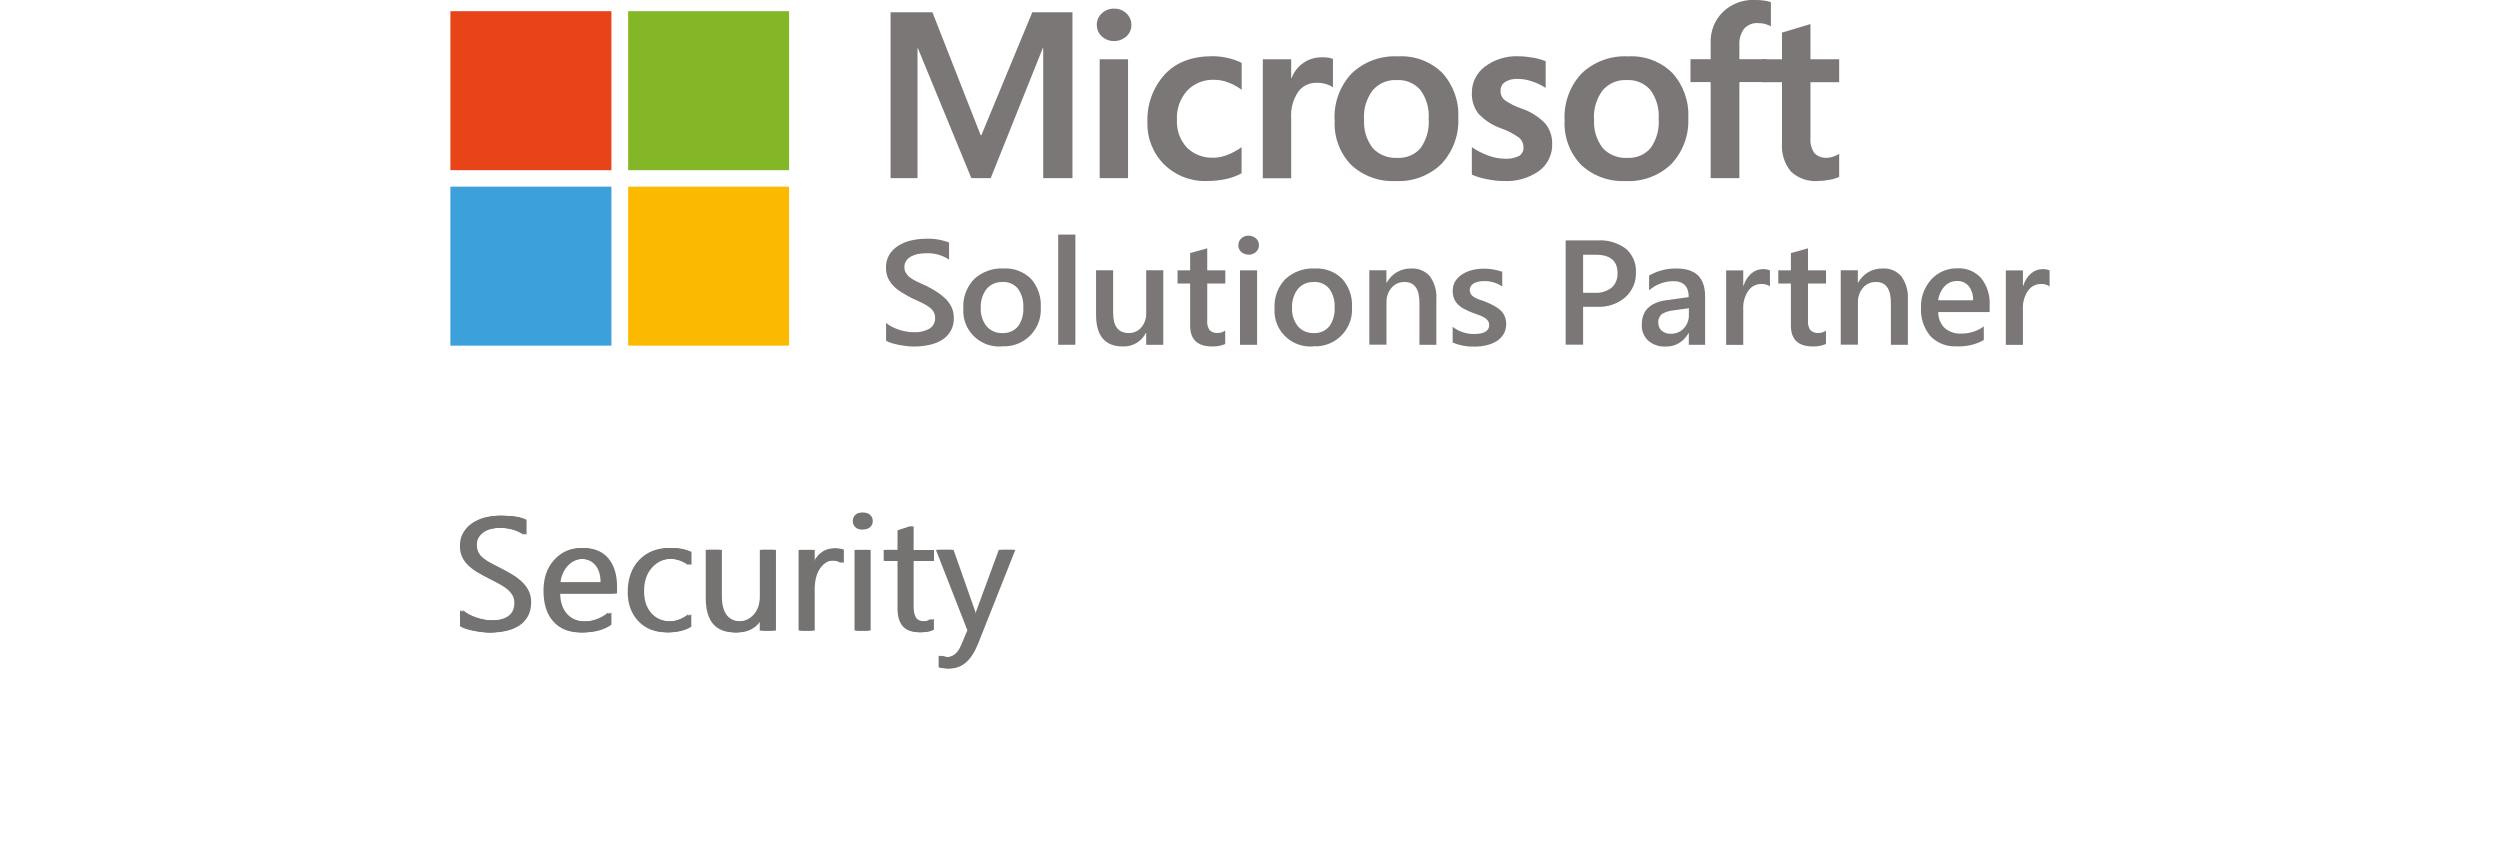 <?xml version="1.0" encoding="UTF-8"?>
<svg id="Ebene_5" data-name="Ebene 5" xmlns="http://www.w3.org/2000/svg" xmlns:xlink="http://www.w3.org/1999/xlink" viewBox="0 0 283.81 96.06">
  <defs>
    <style>
      .cls-1 {
        fill: #e74518;
      }

      .cls-2 {
        fill: #fbb900;
      }

      .cls-3 {
        fill: #3ca0da;
      }

      .cls-4 {
        fill: none;
      }

      .cls-5 {
        clip-path: url(#clippath-1);
      }

      .cls-6 {
        fill: #84b727;
      }

      .cls-7 {
        fill: #757372;
      }

      .cls-8 {
        clip-path: url(#clippath);
      }

      .cls-9 {
        fill: #7a7776;
      }
    </style>
    <clipPath id="clippath">
      <rect class="cls-4" x="51.13" width="181.54" height="39.35"/>
    </clipPath>
    <clipPath id="clippath-1">
      <rect class="cls-4" x="51.13" width="181.54" height="39.35"/>
    </clipPath>
  </defs>
  <g id="Ebene_1-2" data-name="Ebene 1-2">
    <polyline class="cls-9" points="121.75 1.39 121.75 20.22 118.43 20.22 118.43 5.47 118.38 5.47 112.47 20.22 110.27 20.22 104.2 5.47 104.16 5.47 104.16 20.22 101.1 20.22 101.1 1.39 105.85 1.39 111.33 15.35 111.41 15.35 117.19 1.39 121.75 1.39"/>
    <path class="cls-9" d="M128.06,20.22h-3.22V6.73h3.22v13.5M124.51,2.83c0-.51.2-.99.58-1.32.37-.35.87-.54,1.38-.53.52-.01,1.03.18,1.41.54.36.34.56.81.56,1.31,0,.5-.2.97-.57,1.3-.38.35-.88.53-1.4.53-.51.01-1.01-.18-1.39-.53-.37-.33-.57-.8-.56-1.29"/>
    <path class="cls-9" d="M137.77,17.91c.54-.01,1.08-.13,1.58-.33.57-.22,1.1-.51,1.6-.87v2.96c-.55.3-1.14.52-1.75.65-.7.15-1.43.23-2.15.23-1.82.07-3.6-.61-4.9-1.89-1.27-1.27-1.95-3.02-1.89-4.81-.07-1.97.62-3.89,1.93-5.36,1.29-1.41,3.11-2.11,5.47-2.11.62,0,1.23.08,1.83.23.51.11,1.01.3,1.47.53v3.05c-.47-.34-.98-.63-1.52-.83-.51-.2-1.05-.3-1.59-.3-1.15-.05-2.27.39-3.07,1.22-.81.9-1.23,2.08-1.17,3.29-.07,1.18.34,2.32,1.13,3.19.82.79,1.92,1.2,3.05,1.14"/>
    <path class="cls-9" d="M150.11,6.5c.23,0,.46.01.69.05.18.03.35.07.52.13v3.22c-.23-.15-.48-.27-.74-.34-.38-.12-.78-.18-1.18-.16-.79,0-1.53.36-2,.99-.61.89-.9,1.96-.82,3.03v6.82h-3.22V6.73h3.22v2.13h.05c.26-.7.72-1.29,1.33-1.72.63-.43,1.38-.65,2.14-.63"/>
    <path class="cls-9" d="M154.86,13.57c-.08,1.16.27,2.31.97,3.23.71.77,1.73,1.18,2.78,1.12,1.02.06,2.01-.34,2.67-1.12.68-.96,1-2.13.91-3.31.08-1.18-.25-2.34-.95-3.29-.68-.76-1.65-1.17-2.67-1.11-1.05-.06-2.05.37-2.74,1.16-.71.96-1.06,2.13-.98,3.31M151.51,13.67c-.11-1.96.58-3.87,1.91-5.31,1.42-1.37,3.35-2.07,5.32-1.96,1.86-.11,3.68.58,5.01,1.89,1.25,1.39,1.9,3.22,1.8,5.09.1,1.93-.6,3.81-1.91,5.23-1.39,1.34-3.28,2.05-5.21,1.94-1.86.1-3.69-.57-5.05-1.84-1.29-1.35-1.97-3.17-1.86-5.04"/>
    <path class="cls-9" d="M170.34,10.27c-.02.4.14.8.44,1.07.6.42,1.25.75,1.94.98,1.03.34,1.96.93,2.71,1.71.53.65.8,1.47.78,2.31.04,1.2-.52,2.34-1.48,3.06-1.17.82-2.58,1.23-4.01,1.15-.63,0-1.26-.08-1.88-.2-.6-.11-1.19-.28-1.75-.52v-3.12c.58.4,1.22.72,1.89.96.58.22,1.21.34,1.84.35.56.04,1.1-.07,1.61-.3.35-.21.56-.61.52-1.01,0-.44-.2-.84-.54-1.11-.63-.44-1.32-.8-2.04-1.04-.96-.34-1.83-.91-2.53-1.65-.51-.67-.78-1.49-.75-2.34-.02-1.18.53-2.29,1.47-3,1.1-.82,2.44-1.24,3.81-1.18.54,0,1.08.06,1.61.15.51.08,1.01.22,1.49.41v3.03c-.46-.3-.96-.54-1.49-.72-.54-.2-1.11-.3-1.69-.3-.5-.03-1,.09-1.43.35-.33.21-.52.58-.51.97"/>
    <g class="cls-8">
      <g>
        <path class="cls-9" d="M180.97,13.57c-.08,1.16.27,2.31.97,3.23.71.77,1.73,1.18,2.78,1.12,1.02.06,2.01-.34,2.67-1.12.68-.96,1-2.13.91-3.31.08-1.18-.25-2.34-.95-3.29-.68-.76-1.65-1.17-2.67-1.11-1.05-.06-2.05.37-2.74,1.16-.71.96-1.06,2.13-.98,3.31M177.62,13.67c-.11-1.96.58-3.87,1.91-5.31,1.42-1.37,3.35-2.07,5.32-1.96,1.86-.11,3.68.58,5.01,1.89,1.25,1.39,1.9,3.22,1.8,5.09.1,1.93-.59,3.81-1.91,5.23-1.39,1.34-3.28,2.05-5.21,1.94-1.86.1-3.69-.57-5.05-1.84-1.29-1.35-1.97-3.17-1.87-5.04"/>
        <path class="cls-9" d="M199.21,0c.34,0,.69.01,1.03.06.27.04.53.09.8.18v2.74c-.18-.09-.37-.17-.56-.23-.3-.09-.61-.13-.91-.13-.58-.04-1.15.19-1.56.63-.4.53-.59,1.18-.55,1.84v1.63h3.05v2.6h-3.05v10.9h-3.26v-10.9h-2.29v-2.6h2.29v-1.88c-.04-1.31.46-2.58,1.4-3.49.96-.92,2.27-1.41,3.6-1.36"/>
      </g>
    </g>
    <path class="cls-9" d="M207.43,17.91c.23,0,.46-.05.68-.13.24-.08.47-.18.68-.32v2.62c-.32.15-.67.26-1.02.32-.46.09-.93.14-1.4.15-1.12.08-2.23-.3-3.05-1.07-.75-.9-1.11-2.06-1.02-3.22v-6.93h-2.24v-2.6h2.24v-3.03l3.23-.97v4h3.26v2.6h-3.26v6.31c-.06.62.11,1.25.46,1.76.39.37.91.56,1.44.51"/>
    <g class="cls-5">
      <g>
        <path class="cls-9" d="M100.59,38.67v-2.02c.2.18.42.32.65.44.26.13.53.25.81.34s.56.16.85.21c.26.05.52.07.79.07.65.04,1.29-.1,1.86-.42.4-.26.63-.72.61-1.2,0-.26-.06-.51-.2-.73-.15-.23-.34-.42-.57-.56-.27-.19-.56-.35-.87-.49-.33-.15-.69-.32-1.06-.49-.41-.22-.79-.43-1.14-.65-.33-.2-.64-.45-.91-.73-.25-.26-.46-.57-.61-.9-.15-.37-.23-.77-.22-1.18-.01-.51.12-1.01.38-1.45.25-.41.6-.75,1.01-1.01.44-.27.91-.48,1.41-.59.53-.13,1.08-.2,1.62-.2.94-.06,1.86.09,2.74.42v1.94c-.77-.51-1.7-.77-2.62-.72-.3,0-.59.03-.88.08-.27.05-.54.14-.79.27-.22.12-.42.28-.56.49-.15.21-.23.46-.22.72,0,.24.05.48.17.68.13.2.29.39.49.53.25.18.51.34.79.46.31.15.67.32,1.08.49.42.22.81.44,1.18.68.35.23.68.49.98.78.27.27.5.6.67.95.17.37.25.78.25,1.19.05,1.03-.47,2-1.36,2.53-.44.27-.93.46-1.44.56-.56.12-1.14.18-1.72.18-.2,0-.44-.01-.74-.04-.3-.03-.59-.08-.9-.13-.3-.06-.58-.13-.87-.21-.23-.06-.45-.16-.66-.28"/>
        <path class="cls-9" d="M113.79,32.02c-.69-.03-1.35.26-1.79.78-.47.62-.7,1.39-.66,2.16-.04.75.2,1.5.67,2.09.45.51,1.1.79,1.79.76.67.04,1.32-.24,1.76-.75.44-.62.66-1.37.61-2.14.05-.77-.17-1.53-.61-2.15-.44-.52-1.08-.8-1.76-.76M113.7,39.33c-2.24.15-4.19-1.53-4.34-3.78-.01-.18-.01-.37,0-.54-.07-1.23.37-2.43,1.23-3.33.9-.83,2.1-1.26,3.32-1.2,1.16-.07,2.29.35,3.12,1.16.79.89,1.19,2.05,1.12,3.22.16,2.3-1.57,4.29-3.87,4.45-.2.01-.39.01-.58,0"/>
        <polyline class="cls-9" points="120.13 26.63 122.08 26.63 122.08 39.14 120.13 39.14 120.13 26.63"/>
        <path class="cls-9" d="M132.06,39.14h-1.94v-1.34h-.04c-.5.99-1.53,1.58-2.62,1.53-2.02,0-3.03-1.2-3.03-3.6v-5.05h1.94v4.85c0,1.52.59,2.28,1.78,2.28.54.01,1.06-.22,1.41-.63.39-.46.58-1.04.56-1.64v-4.86h1.94v8.45"/>
        <path class="cls-9" d="M139.1,39.05c-.47.2-.99.3-1.5.28-1.66,0-2.49-.79-2.49-2.36v-4.78h-1.43v-1.5h1.43v-1.96l1.94-.54v2.5h2.05v1.5h-2.05v4.22c-.04.38.06.76.27,1.07.25.24.58.35.92.32.31,0,.61-.09.85-.28v1.52"/>
        <path class="cls-9" d="M142.71,39.14h-1.94v-8.45h1.94v8.45M141.74,28.91c-.3,0-.59-.11-.82-.3-.23-.2-.34-.48-.34-.77,0-.3.12-.58.34-.78.22-.2.51-.32.82-.31.31,0,.61.11.84.31.23.2.35.49.34.78,0,.3-.12.57-.34.76-.23.21-.53.32-.84.32"/>
        <path class="cls-9" d="M149.13,32.02c-.69-.03-1.35.26-1.79.78-.47.62-.7,1.39-.66,2.16-.04.75.2,1.5.67,2.09.45.51,1.11.79,1.79.76.68.04,1.32-.24,1.76-.75.44-.62.66-1.37.61-2.14.05-.77-.17-1.53-.61-2.15-.44-.52-1.08-.8-1.76-.76M149.03,39.33c-2.24.15-4.19-1.53-4.34-3.78-.01-.18-.01-.37,0-.54-.07-1.23.37-2.43,1.23-3.33.9-.83,2.1-1.26,3.32-1.2,1.16-.07,2.29.35,3.12,1.16.79.89,1.19,2.05,1.12,3.22.16,2.3-1.57,4.29-3.87,4.45-.2.01-.39.01-.58,0"/>
        <path class="cls-9" d="M163.08,39.14h-1.94v-4.76c0-1.58-.56-2.37-1.7-2.37-.56-.01-1.1.23-1.46.65-.39.46-.6,1.05-.58,1.65v4.82h-1.95v-8.45h1.94v1.4h.04c.55-1.01,1.63-1.63,2.77-1.6.81-.05,1.6.28,2.13.89.53.75.8,1.67.73,2.59v5.16"/>
        <path class="cls-9" d="M164.91,38.87v-1.77c.69.53,1.53.82,2.4.82,1.17,0,1.75-.34,1.75-1.02,0-.18-.05-.35-.15-.49-.11-.15-.25-.27-.41-.36-.19-.11-.39-.21-.6-.28-.23-.08-.49-.18-.77-.28-.32-.13-.64-.27-.95-.44-.26-.13-.5-.32-.7-.52-.18-.19-.33-.42-.42-.66-.1-.27-.15-.57-.14-.87,0-.38.09-.75.29-1.08.2-.32.47-.58.79-.78.34-.22.72-.38,1.12-.48.42-.11.86-.16,1.29-.16.72-.01,1.44.11,2.13.35v1.67c-.61-.41-1.34-.63-2.08-.61-.23,0-.44.02-.66.07-.18.04-.35.11-.51.2-.13.08-.25.19-.32.32-.08.12-.12.26-.12.41,0,.16.04.32.12.46.08.13.2.25.34.34.18.11.36.2.55.27.22.08.46.17.74.26.34.13.67.29.99.46.27.14.52.32.75.52.2.19.37.42.48.68.12.29.18.61.17.91,0,.39-.1.79-.3,1.13-.2.32-.48.59-.8.8-.36.22-.75.37-1.16.46-.45.11-.91.15-1.38.15-.84.02-1.66-.14-2.43-.46"/>
        <path class="cls-9" d="M179.72,28.92v4.32h1.29c.7.05,1.39-.16,1.95-.58.46-.42.7-1.03.67-1.65,0-1.39-.82-2.09-2.46-2.09h-1.45M179.72,34.84v4.29h-1.98v-11.84h3.64c1.15-.07,2.28.27,3.2.95.77.67,1.19,1.65,1.14,2.67.04,1.07-.4,2.1-1.19,2.82-.89.77-2.04,1.16-3.21,1.1h-1.6"/>
        <path class="cls-9" d="M191.73,34.99l-1.79.25c-.44.04-.87.17-1.26.4-.3.25-.46.63-.42,1.03,0,.34.13.66.39.88.3.24.66.36,1.04.34.56.01,1.09-.21,1.46-.61.39-.42.6-.98.58-1.55v-.73M193.6,39.14h-1.88v-1.32h-.04c-.51.96-1.51,1.56-2.6,1.52-.72.04-1.43-.2-1.98-.68-.49-.46-.75-1.12-.72-1.79,0-1.6.93-2.53,2.79-2.79l2.54-.35c0-1.2-.58-1.81-1.74-1.81-1.01,0-2,.37-2.76,1.04v-1.68c.95-.54,2.03-.82,3.12-.8,2.16,0,3.24,1.05,3.24,3.15v5.5"/>
        <path class="cls-9" d="M200.93,32.51c-.3-.2-.65-.3-1.01-.27-.58,0-1.12.29-1.44.77-.42.61-.62,1.34-.58,2.09v4.05h-1.94v-8.45h1.94v1.74h.04c.15-.53.46-1.02.87-1.39.37-.32.83-.5,1.32-.5.27-.01.55.04.8.15v1.82"/>
        <path class="cls-9" d="M207.3,39.05c-.47.2-.99.3-1.5.28-1.66,0-2.49-.79-2.49-2.36v-4.78h-1.43v-1.5h1.43v-1.96l1.94-.54v2.5h2.05v1.5h-2.05v4.22c-.04.38.06.76.27,1.07.25.24.58.35.92.32.31,0,.61-.09.85-.28v1.52"/>
        <path class="cls-9" d="M216.6,39.14h-1.94v-4.76c0-1.58-.56-2.37-1.7-2.37-.56-.01-1.1.23-1.46.65-.39.46-.6,1.05-.58,1.65v4.82h-1.95v-8.45h1.94v1.4h.04c.55-1.01,1.62-1.63,2.77-1.6.81-.05,1.6.28,2.13.89.53.75.8,1.67.74,2.59v5.16"/>
        <path class="cls-9" d="M223.99,34.08c.03-.58-.15-1.15-.49-1.6-.33-.39-.82-.6-1.34-.58-.53,0-1.05.21-1.41.61-.4.44-.65.99-.72,1.58h3.96M225.87,35.43h-5.83c-.02.68.25,1.34.73,1.81.53.45,1.22.68,1.92.63.9,0,1.79-.28,2.52-.81v1.54c-.94.53-2.01.77-3.09.72-1.1.06-2.19-.36-2.96-1.15-.76-.9-1.15-2.06-1.08-3.24-.05-1.19.38-2.34,1.18-3.22.75-.82,1.82-1.27,2.93-1.25,1.03-.06,2.03.35,2.72,1.11.69.88,1.03,1.98.96,3.1v.73"/>
      </g>
    </g>
    <path class="cls-9" d="M232.68,32.51c-.3-.2-.65-.3-1.01-.27-.58,0-1.11.29-1.44.77-.42.61-.62,1.34-.58,2.09v4.05h-1.94v-8.45h1.94v1.74h.04c.15-.53.46-1.02.87-1.39.37-.32.83-.5,1.32-.5.27-.01.56.04.8.15v1.82"/>
    <polyline class="cls-1" points="51.13 1.27 69.41 1.27 69.41 19.32 51.13 19.32 51.13 1.27"/>
    <polyline class="cls-6" points="71.31 1.27 89.58 1.27 89.58 19.32 71.31 19.32 71.31 1.27"/>
    <polyline class="cls-3" points="51.13 21.19 69.41 21.19 69.41 39.24 51.13 39.24 51.13 21.19"/>
    <polyline class="cls-2" points="71.31 21.19 89.58 21.19 89.58 39.24 71.31 39.24 71.31 21.19"/>
    <path class="cls-7" d="M52.22,71.05v-1.77c.2.18.44.34.72.49.28.14.58.26.89.36.31.1.63.18.94.23s.61.08.87.08c.92,0,1.61-.17,2.07-.51.46-.34.68-.84.68-1.48,0-.34-.08-.65-.23-.9-.15-.25-.36-.49-.63-.7s-.58-.42-.95-.61c-.37-.2-.76-.39-1.18-.61-.44-.23-.87-.46-1.25-.69s-.72-.49-1.01-.77c-.29-.28-.51-.6-.68-.95s-.25-.77-.25-1.25c0-.58.13-1.09.39-1.52s.59-.79,1.01-1.07c.42-.28.89-.49,1.42-.63.53-.13,1.08-.2,1.63-.2,1.26,0,2.18.15,2.76.46v1.69c-.75-.52-1.72-.79-2.91-.79-.33,0-.65.04-.99.11s-.62.18-.87.34c-.25.15-.46.35-.63.6s-.24.54-.24.89c0,.33.06.61.18.85s.3.46.54.65.53.39.87.57.74.39,1.18.61c.46.23.89.46,1.3.72.41.25.77.53,1.08.83s.56.64.74,1.01.27.8.27,1.27c0,.63-.13,1.17-.37,1.6-.25.44-.58.8-1,1.07-.42.27-.9.47-1.45.59s-1.13.18-1.73.18c-.2,0-.45-.01-.75-.05-.3-.04-.6-.08-.91-.14s-.61-.14-.88-.23c-.27-.09-.5-.2-.67-.31"/>
    <path class="cls-7" d="M69.68,67.37h-6.46c.02,1.02.3,1.8.82,2.36s1.25.83,2.16.83c1.03,0,1.98-.34,2.84-1.02v1.38c-.8.58-1.86.87-3.19.87s-2.31-.42-3.05-1.25-1.1-2-1.1-3.5c0-1.42.4-2.58,1.21-3.48.81-.89,1.81-1.34,3-1.34s2.13.39,2.78,1.16.99,1.85.99,3.22v.77h0M68.18,66.12c0-.84-.21-1.51-.61-1.98-.4-.47-.96-.7-1.67-.7s-1.28.25-1.76.74-.78,1.14-.89,1.94h4.94"/>
    <path class="cls-7" d="M78.12,71.15c-.7.42-1.53.63-2.5.63-1.3,0-2.36-.42-3.16-1.27s-1.2-1.95-1.2-3.3c0-1.51.43-2.72,1.29-3.63s2.01-1.37,3.45-1.37c.8,0,1.51.15,2.13.44v1.5c-.68-.48-1.41-.72-2.18-.72-.94,0-1.7.34-2.3,1.01-.6.67-.9,1.55-.9,2.64s.28,1.92.84,2.54,1.32.93,2.27.93c.8,0,1.55-.27,2.25-.8v1.39"/>
    <path class="cls-7" d="M87.71,71.58h-1.46v-1.45h-.04c-.61,1.1-1.55,1.66-2.82,1.66-2.18,0-3.27-1.3-3.27-3.9v-5.47h1.46v5.24c0,1.93.74,2.89,2.22,2.89.72,0,1.3-.26,1.77-.79s.69-1.22.69-2.07v-5.27h1.46v9.15"/>
    <path class="cls-7" d="M95.42,63.91c-.25-.2-.63-.3-1.1-.3-.63,0-1.15.3-1.57.89s-.63,1.39-.63,2.41v4.67h-1.46v-9.15h1.46v1.89h.04c.21-.64.53-1.15.96-1.51s.91-.54,1.44-.54c.38,0,.68.04.87.13v1.52"/>
    <path class="cls-7" d="M97.75,60.1c-.26,0-.49-.09-.67-.27-.18-.18-.27-.41-.27-.68s.09-.5.27-.68.41-.27.67-.27.49.09.68.27c.19.18.28.41.28.68s-.09.49-.28.67c-.19.18-.42.27-.68.27h0M98.47,71.58h-1.46v-9.15h1.46v9.15"/>
    <path class="cls-7" d="M105.67,71.48c-.34.19-.8.29-1.37.29-1.6,0-2.41-.89-2.41-2.68v-5.41h-1.57v-1.25h1.57v-2.23l1.46-.47v2.71h2.31v1.25h-2.31v5.16c0,.61.11,1.05.31,1.32.21.26.56.39,1.03.39.37,0,.69-.1.96-.3v1.25"/>
    <path class="cls-7" d="M114.89,62.43l-4.21,10.61c-.75,1.89-1.8,2.84-3.16,2.84-.38,0-.7-.04-.96-.12v-1.32c.32.11.61.16.87.16.74,0,1.29-.44,1.66-1.32l.73-1.73-3.57-9.13h1.63l2.48,7.04c.03.09.09.32.19.7h.06c.03-.14.09-.37.18-.68l2.6-7.06h1.52"/>
    <path class="cls-7" d="M52.4,71.05v-1.77c.2.18.44.34.72.49.28.14.58.26.89.36s.63.18.94.23.61.08.87.08c.92,0,1.61-.17,2.07-.51.46-.34.68-.84.68-1.48,0-.34-.08-.65-.23-.9-.15-.25-.36-.49-.63-.7s-.58-.42-.95-.61c-.37-.2-.76-.39-1.18-.61-.44-.23-.87-.46-1.25-.69s-.72-.49-1.01-.77c-.29-.28-.51-.6-.68-.95s-.25-.77-.25-1.25c0-.58.13-1.09.39-1.52s.59-.79,1.01-1.07c.42-.28.89-.49,1.42-.63.53-.13,1.08-.2,1.63-.2,1.26,0,2.18.15,2.76.46v1.69c-.75-.52-1.72-.79-2.91-.79-.33,0-.65.04-.99.11s-.62.18-.87.34c-.25.15-.46.35-.63.6s-.24.54-.24.89c0,.33.06.61.18.85.12.24.3.46.54.65s.53.39.87.57.74.39,1.18.61c.46.23.89.46,1.3.72.41.25.77.53,1.08.83s.56.64.74,1.01.27.8.27,1.27c0,.63-.13,1.17-.37,1.6-.25.44-.58.8-1,1.07-.42.27-.9.47-1.45.59s-1.13.18-1.73.18c-.2,0-.45-.01-.75-.05-.3-.04-.6-.08-.91-.14s-.61-.14-.88-.23c-.27-.09-.5-.2-.67-.31"/>
    <path class="cls-7" d="M69.87,67.37h-6.46c.02,1.02.3,1.8.82,2.36s1.25.83,2.16.83c1.03,0,1.98-.34,2.84-1.02v1.38c-.8.58-1.86.87-3.19.87s-2.31-.42-3.05-1.25c-.74-.83-1.1-2-1.1-3.5,0-1.42.4-2.58,1.21-3.48.81-.89,1.81-1.34,3-1.34s2.13.39,2.78,1.16.99,1.85.99,3.22v.77h0M68.37,66.12c0-.84-.21-1.51-.61-1.98-.4-.47-.96-.7-1.67-.7s-1.28.25-1.76.74-.78,1.14-.89,1.94h4.94"/>
    <path class="cls-7" d="M78.3,71.15c-.7.42-1.53.63-2.5.63-1.3,0-2.36-.42-3.16-1.27s-1.2-1.95-1.2-3.3c0-1.51.43-2.72,1.29-3.63s2.01-1.37,3.45-1.37c.8,0,1.51.15,2.13.44v1.5c-.68-.48-1.41-.72-2.18-.72-.94,0-1.7.34-2.3,1.01-.6.67-.9,1.55-.9,2.64s.28,1.92.84,2.54,1.32.93,2.27.93c.8,0,1.55-.27,2.25-.8v1.39"/>
    <path class="cls-7" d="M87.89,71.58h-1.46v-1.45h-.04c-.61,1.1-1.55,1.66-2.82,1.66-2.18,0-3.27-1.3-3.27-3.9v-5.47h1.46v5.24c0,1.93.74,2.89,2.22,2.89.72,0,1.3-.26,1.77-.79s.69-1.22.69-2.07v-5.27h1.46v9.15"/>
    <path class="cls-7" d="M95.61,63.91c-.25-.2-.63-.3-1.1-.3-.63,0-1.15.3-1.57.89s-.63,1.39-.63,2.41v4.67h-1.46v-9.15h1.46v1.89h.04c.21-.64.53-1.15.96-1.51s.91-.54,1.44-.54c.38,0,.68.04.87.13v1.52"/>
    <path class="cls-7" d="M97.93,60.1c-.26,0-.49-.09-.67-.27-.18-.18-.27-.41-.27-.68s.09-.5.27-.68.41-.27.67-.27.49.09.68.27c.19.18.28.41.28.68s-.09.49-.28.67c-.19.18-.42.27-.68.27h0M98.65,71.58h-1.46v-9.15h1.46v9.15"/>
    <path class="cls-7" d="M105.86,71.48c-.34.19-.8.29-1.37.29-1.6,0-2.41-.89-2.41-2.68v-5.41h-1.57v-1.25h1.57v-2.23l1.46-.47v2.71h2.31v1.25h-2.31v5.16c0,.61.11,1.05.31,1.32.21.26.56.39,1.03.39.37,0,.69-.1.96-.3v1.25"/>
    <path class="cls-7" d="M115.08,62.43l-4.21,10.61c-.75,1.89-1.8,2.84-3.16,2.84-.38,0-.7-.04-.96-.12v-1.32c.32.11.61.16.87.16.74,0,1.29-.44,1.66-1.32l.73-1.73-3.57-9.13h1.63l2.48,7.04c.03.09.09.32.19.7h.06c.03-.14.09-.37.18-.68l2.6-7.06h1.52"/>
    <path class="cls-7" d="M52.58,71.05v-1.77c.2.18.44.34.72.49.28.14.58.26.89.36.31.1.63.18.94.23.32.06.61.08.87.08.92,0,1.61-.17,2.07-.51.46-.34.68-.84.68-1.48,0-.34-.08-.65-.23-.9-.15-.25-.36-.49-.63-.7s-.58-.42-.95-.61c-.37-.2-.76-.39-1.18-.61-.44-.23-.87-.46-1.25-.69s-.72-.49-1.01-.77c-.29-.28-.51-.6-.68-.95s-.25-.77-.25-1.25c0-.58.13-1.09.39-1.52s.59-.79,1.01-1.07c.42-.28.89-.49,1.42-.63.53-.13,1.08-.2,1.63-.2,1.26,0,2.18.15,2.76.46v1.69c-.75-.52-1.72-.79-2.91-.79-.33,0-.65.04-.99.11s-.62.18-.87.34-.46.35-.63.6-.24.54-.24.89c0,.33.06.61.18.85.12.24.3.46.54.65s.53.39.87.57.74.39,1.18.61c.46.23.89.46,1.3.72.41.25.77.53,1.08.83s.56.64.74,1.01.27.8.27,1.27c0,.63-.13,1.17-.37,1.6-.25.44-.58.8-1,1.07-.42.27-.9.47-1.45.59s-1.13.18-1.73.18c-.2,0-.45-.01-.75-.05-.3-.04-.6-.08-.91-.14s-.61-.14-.88-.23c-.27-.09-.5-.2-.67-.31"/>
    <path class="cls-7" d="M70.05,67.37h-6.46c.02,1.02.3,1.8.82,2.36s1.25.83,2.16.83c1.03,0,1.98-.34,2.84-1.02v1.38c-.8.58-1.86.87-3.19.87s-2.31-.42-3.05-1.25-1.1-2-1.1-3.5c0-1.42.4-2.58,1.21-3.48.81-.89,1.81-1.34,3-1.34s2.13.39,2.78,1.16.99,1.85.99,3.22v.77h0M68.55,66.12c0-.84-.21-1.51-.61-1.98-.4-.47-.96-.7-1.67-.7s-1.28.25-1.76.74-.78,1.14-.89,1.94h4.94"/>
    <path class="cls-7" d="M78.49,71.15c-.7.42-1.53.63-2.5.63-1.3,0-2.36-.42-3.16-1.27s-1.2-1.95-1.2-3.3c0-1.51.43-2.72,1.29-3.63s2.01-1.37,3.45-1.37c.8,0,1.51.15,2.13.44v1.5c-.68-.48-1.41-.72-2.18-.72-.94,0-1.7.34-2.3,1.01-.6.67-.9,1.55-.9,2.64s.28,1.92.84,2.54,1.32.93,2.27.93c.8,0,1.55-.27,2.25-.8v1.39"/>
    <path class="cls-7" d="M88.08,71.58h-1.46v-1.45h-.04c-.61,1.1-1.55,1.66-2.82,1.66-2.18,0-3.27-1.3-3.27-3.9v-5.47h1.46v5.24c0,1.93.74,2.89,2.22,2.89.72,0,1.3-.26,1.77-.79s.69-1.22.69-2.07v-5.27h1.46v9.15"/>
    <path class="cls-7" d="M95.79,63.91c-.25-.2-.63-.3-1.1-.3-.63,0-1.15.3-1.57.89s-.63,1.39-.63,2.41v4.67h-1.46v-9.15h1.46v1.89h.04c.21-.64.53-1.15.96-1.51s.91-.54,1.44-.54c.38,0,.68.04.87.13v1.52"/>
    <path class="cls-7" d="M98.12,60.1c-.26,0-.49-.09-.67-.27-.18-.18-.27-.41-.27-.68s.09-.5.27-.68.41-.27.67-.27.49.09.68.27c.19.18.28.41.28.68s-.09.49-.28.67c-.19.18-.42.27-.68.27h0M98.84,71.58h-1.46v-9.15h1.46v9.15"/>
    <path class="cls-7" d="M106.04,71.48c-.34.19-.8.29-1.37.29-1.6,0-2.41-.89-2.41-2.68v-5.41h-1.57v-1.25h1.57v-2.23l1.46-.47v2.71h2.31v1.25h-2.31v5.16c0,.61.11,1.05.31,1.32.21.26.56.39,1.03.39.37,0,.69-.1.96-.3v1.25"/>
    <path class="cls-7" d="M115.26,62.43l-4.21,10.61c-.75,1.89-1.8,2.84-3.16,2.84-.38,0-.7-.04-.96-.12v-1.32c.32.11.61.16.87.16.74,0,1.29-.44,1.66-1.32l.73-1.73-3.57-9.13h1.63l2.48,7.04c.03.09.09.32.19.7h.06c.03-.14.09-.37.18-.68l2.6-7.06h1.52"/>
  </g>
</svg>